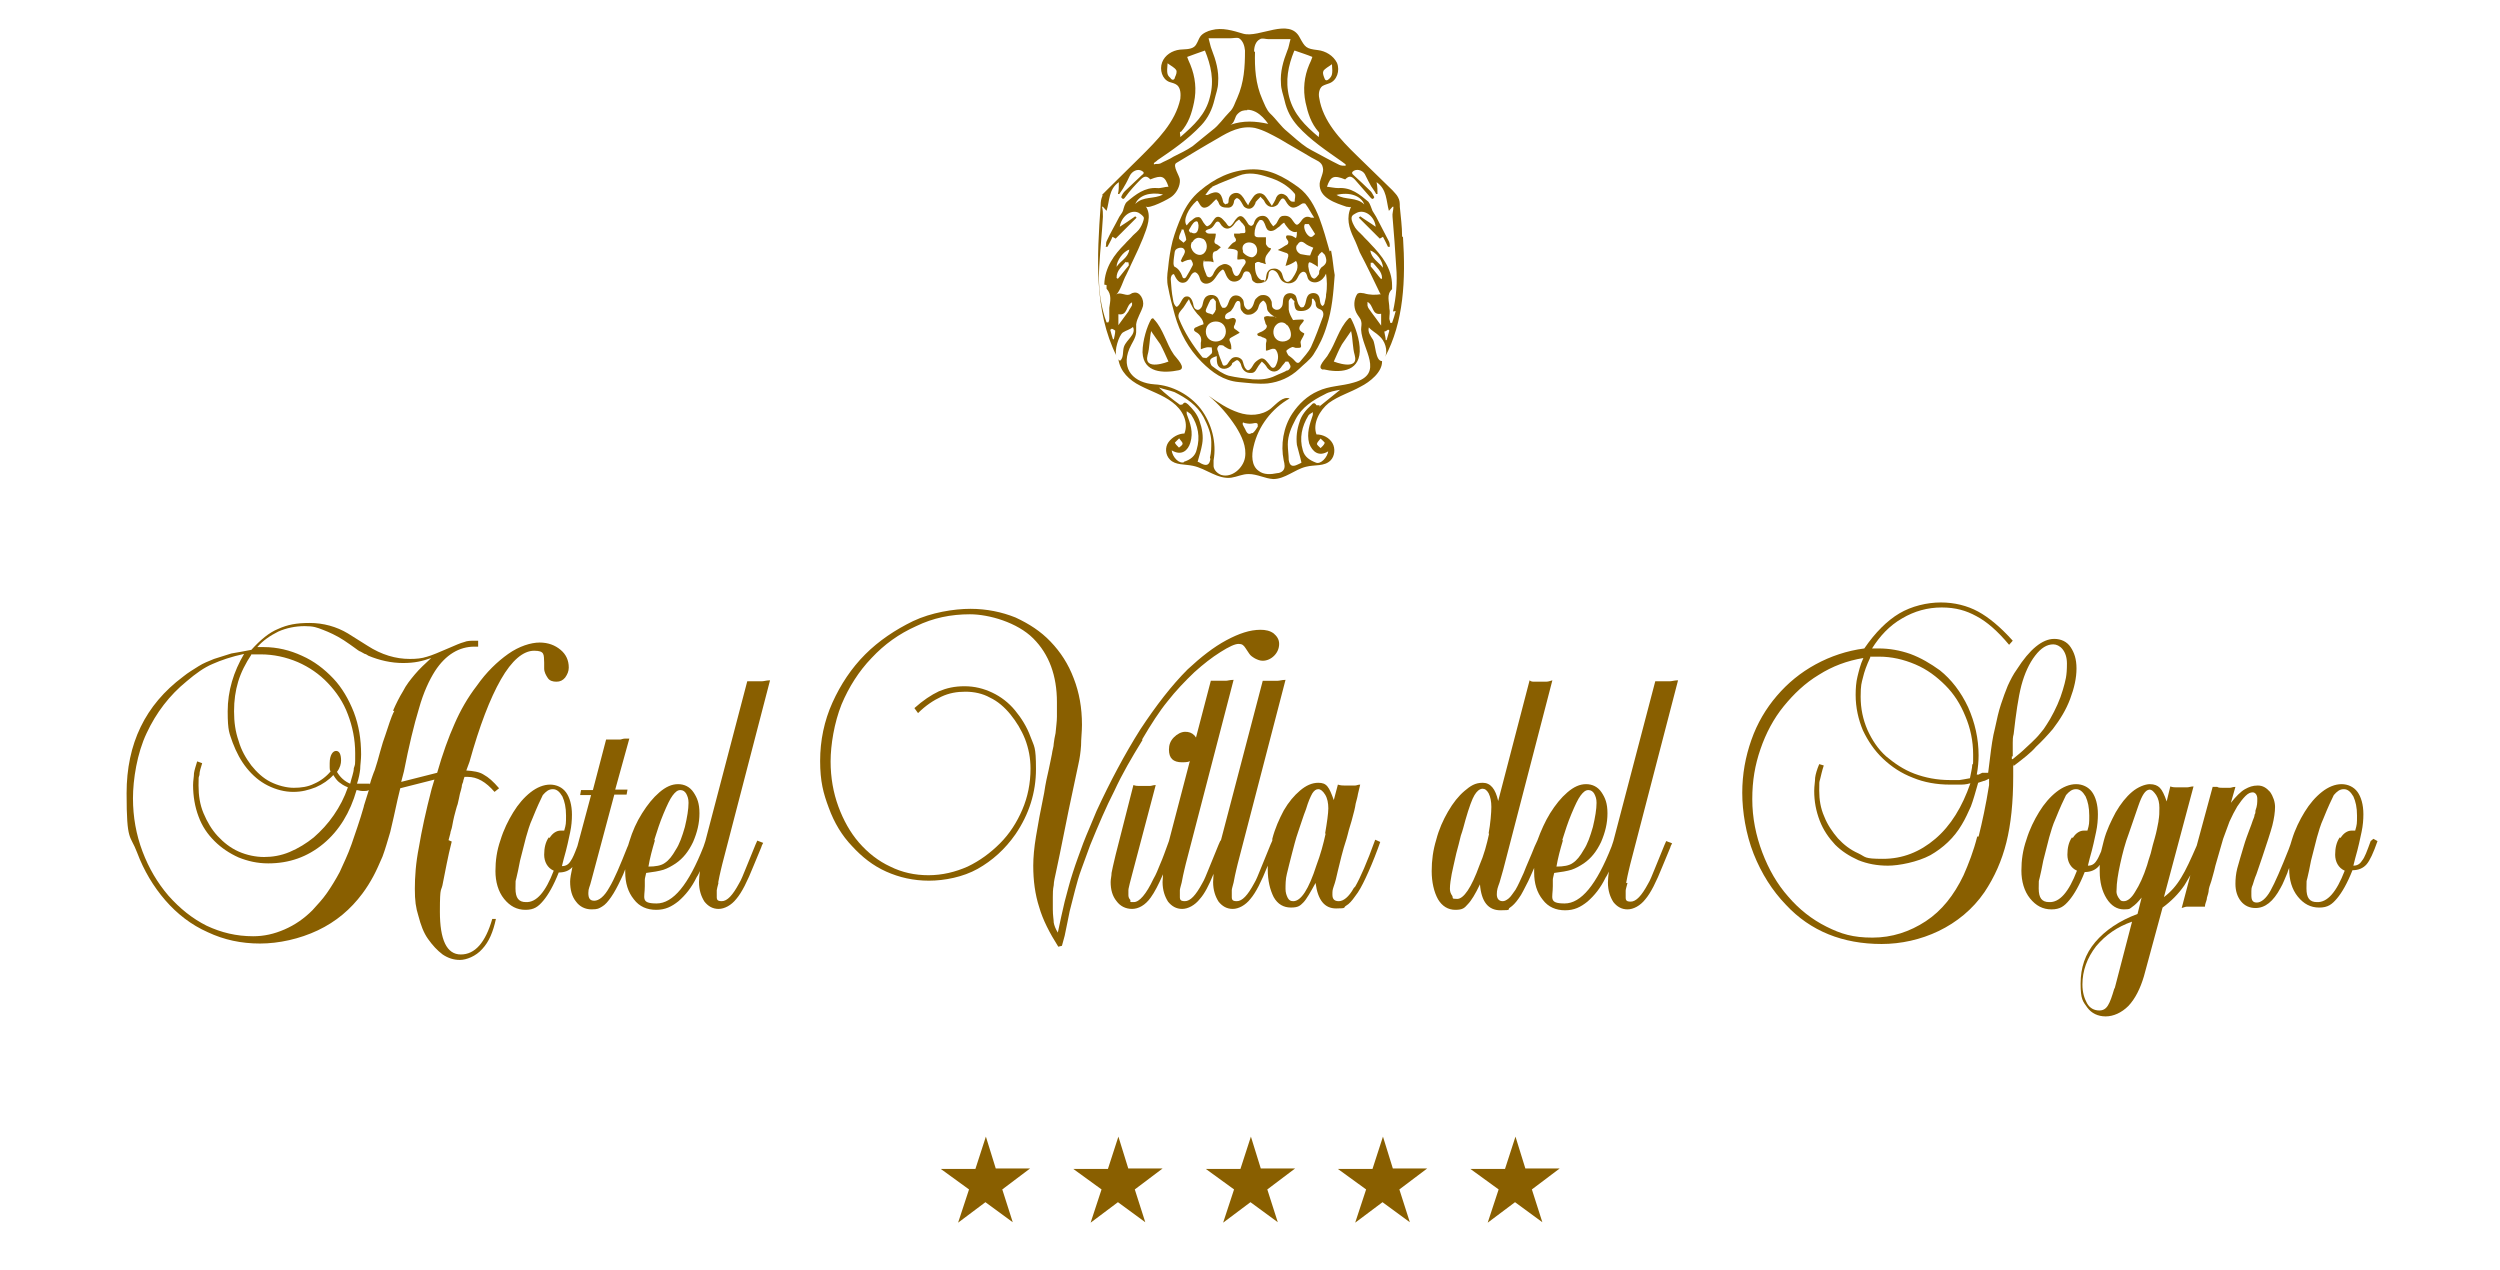 <?xml version="1.0" encoding="UTF-8"?>
<svg id="Livello_1" xmlns="http://www.w3.org/2000/svg" version="1.1" viewBox="0 0 549 279">
  <!-- Generator: Adobe Illustrator 29.7.0, SVG Export Plug-In . SVG Version: 2.1.1 Build 14)  -->
  <defs>
    <style>
      .st0 {
        fill: none;
      }

      .st1 {
        fill: #895f00;
      }
    </style>
  </defs>
  <rect class="st0" x="-615" y="-349.4" width="595.3" height="841.9"/>
  <rect class="st0" x="-615" y="-349.4" width="595.3" height="841.9"/>
  <rect class="st0" x="-615" y="-349.4" width="595.3" height="841.9"/>
  <rect class="st0" x="-615" y="-349.4" width="595.3" height="841.9"/>
  <rect class="st0" x="-615" y="-349.4" width="595.3" height="841.9"/>
  <rect class="st0" x="-615" y="-349.4" width="595.3" height="841.9"/>
  <rect class="st0" x="-615" y="-349.4" width="595.3" height="841.9"/>
  <rect class="st0" x="-615" y="-349.4" width="595.3" height="841.9"/>
  <rect class="st0" x="-615" y="-349.4" width="595.3" height="841.9"/>
  <rect class="st0" x="-615" y="-349.4" width="595.3" height="841.9"/>
  <rect class="st0" x="-615" y="-349.4" width="595.3" height="841.9"/>
  <rect class="st0" x="-615" y="-349.4" width="595.3" height="841.9"/>
  <rect class="st0" x="-615" y="-349.4" width="595.3" height="841.9"/>
  <rect class="st0" x="-615" y="-349.4" width="595.3" height="841.9"/>
  <rect class="st0" x="-615" y="-349.4" width="595.3" height="841.9"/>
  <rect class="st0" x="-615" y="-349.4" width="595.3" height="841.9"/>
  <rect class="st0" x="-615" y="-349.4" width="595.3" height="841.9"/>
  <rect class="st0" x="-615" y="-349.4" width="595.3" height="841.9"/>
  <rect class="st0" x="-615" y="-349.4" width="595.3" height="841.9"/>
  <rect class="st0" x="-615" y="-349.4" width="595.3" height="841.9"/>
  <rect class="st0" x="-615" y="-349.4" width="595.3" height="841.9"/>
  <rect class="st0" x="-615" y="-349.4" width="595.3" height="841.9"/>
  <path class="st1" d="M218.6,256.6h7.6c0,0-6.1,4.6-6.1,4.6l2.3,7.2h0c0,0-6-4.4-6-4.4l-6,4.5h0c0,0,2.4-7.3,2.4-7.3l-6.2-4.5h0c0,0,7.6,0,7.6,0l2.3-7.1h0l2.2,7.1ZM247.7,256.6h7.6c0,0-6.1,4.6-6.1,4.6l2.3,7.2h0c0,0-6-4.4-6-4.4l-6,4.5h0c0,0,2.4-7.3,2.4-7.3l-6.2-4.5h0c0,0,7.6,0,7.6,0l2.3-7.1h0l2.2,7.1ZM276.8,256.6h7.6c0,0-6.1,4.6-6.1,4.6l2.3,7.2h0c0,0-6-4.4-6-4.4l-6,4.5h0c0,0,2.4-7.3,2.4-7.3l-6.2-4.5h0c0,0,7.6,0,7.6,0l2.3-7.1h0l2.2,7.1ZM305.8,256.6h7.6c0,0-6.1,4.6-6.1,4.6l2.3,7.2h0c0,0-6-4.4-6-4.4l-6,4.5h0c0,0,2.4-7.3,2.4-7.3l-6.2-4.5h0c0,0,7.6,0,7.6,0l2.3-7.1h0l2.2,7.1ZM334.9,256.6h7.6c0,0-6.1,4.6-6.1,4.6l2.3,7.2h0c0,0-6-4.4-6-4.4l-6,4.5h0c0,0,2.4-7.3,2.4-7.3l-6.2-4.5h0c0,0,7.6,0,7.6,0l2.3-7.1h0l2.2,7.1Z"/>
  <g>
    <path class="st1" d="M307.9,51.9c0-2.2-.3-4.3-.5-6.5,0-.8,0-1.4-.4-2.1-.3-.6-.8-1-1.2-1.5-2.6-2.5-5.2-5.1-7.8-7.6-3.7-3.6-7.5-7.6-8.3-12.7-.2-.9,0-2.1.7-2.6.5-.3,1-.4,1.5-.6,1.7-.6,2.4-2.8,1.7-4.5-.8-1.6-2.5-2.6-4.2-2.8-2.6-.3-2.8-.6-4-2.8-2.3-4.4-8.9.2-12.4-.8-2.3-.7-4.6-1.4-6.9-.8-.9.2-2,.7-2.5,1.4s-.7,1.8-1.4,2.3c-.8.6-2.2.5-3.1.6-1.7.2-3.3,1.2-3.9,2.8s0,3.7,1.6,4.3c.6.2,1.2.3,1.7.7.8.7.8,2,.7,3-1.1,5.2-5.1,9.1-8.8,12.8-2.3,2.3-4.8,4.7-7.1,7s-.9.9-1.2,1.5c-.3.7-.4,1.3-.4,2.1-.8,11.3-1.5,23.1,3.5,33.1-.6-1,.5-4.6,1.4-5.2.8-.5,1.5-.6,2.2-1.2.4.8,0,1.6-.5,2.2-.5.7-1.2,1.3-1.5,2.2-.3,1,0,2.3-.8,3-.2,0-.3-.2-.4-.3.4,2.7,2.4,4.6,4.8,5.8,2.3,1.2,4.9,2,7,3.6,2.2,1.6,3.7,4.3,2.7,6.9-1.3,0-2.7.8-3.5,1.9s-.7,2.8.3,3.8c1.2,1.3,3.3,1,5.1,1.4,2.9.6,5.4,3,8.4,2.6,1.3-.2,2.4-.8,3.8-.8,1.9,0,3.6,1,5.4,1.1,2.6,0,4.7-2.1,7.2-2.7,1.9-.5,4,0,5.4-1.4.9-.9,1.1-2.6.4-3.8-.7-1.2-2.1-1.9-3.5-1.9-.9-2.4.7-5.3,2.7-6.9,2.2-1.6,4.7-2.3,7-3.6,2-1,4.8-3.2,4.7-5.6-1.5,0-1.4-3.7-2-4.7-.5-.8-1.2-1.7-.9-2.7.7.8,1.6,1.2,2.3,1.9,1.2,1,2,3.2,1.2,4.7,4.2-7.8,4.6-17.1,4-26.4M290.6,15.6c.4-.6,1.1-.9,1.9-1.5.2,2.2,0,2.6-.6,3.2-.4.4-.8.5-1,0-.2-.5-.5-1.2-.3-1.6M258,17.1c-.2.6-.7.5-1,0-.7-.6-.8-1-.6-3.2.8.6,1.5.9,1.9,1.5.2.4,0,1-.3,1.6M284.3,11.1c1.4.5,2.7.9,3.9,1.4-.2.6-.4,1.1-.7,1.7-1.1,2.6-1.4,5.4-.8,8.3.5,2.3,1.2,4.6,2.9,6.5.2.2,0,.6,0,1.1-3-2.5-5.5-5-6.5-8.8-.9-3.6-.2-6.9,1.1-10.1M275.4,11.3c0-1,.3-2.2,1.3-2.7.5-.3,1.2,0,1.9,0h4.8c-.3,1-.4,1.9-.7,2.5-.9,2.3-1.6,4.7-1.4,7.2,0,1.3.5,2.5.8,3.8.5,2.2,1.4,3.9,2.9,5.6,2.8,3.1,6.3,5.4,9.7,7.8.3.2.5.4.8.6,0,0,0,.2,0,.3-.5,0-1,0-1.4-.2-1-.5-2-1-2.9-1.5-1.4-.8-2.9-1.5-4.2-2.3-1.5-1-2.9-2.3-4.3-3.5-1.4-1.1-2.4-2.7-3.8-4-.8-.8-1.2-2-1.7-3.1-1.5-3.4-1.7-6.9-1.6-10.4M273.9,24.1c.7,0,1.3.2,1.9.5,1.1.6,2,1.6,2.7,2.6-2.8-.6-5.4-.8-8.3.2,1-.4.9-1.8,1.6-2.4.7-.7,1.3-.8,2.1-.8M259.3,29c1.7-1.9,2.4-4.1,2.9-6.5.6-2.8.3-5.6-.8-8.3-.3-.6-.5-1.2-.7-1.7,1.3-.5,2.5-.9,3.9-1.4,1.3,3.2,2.1,6.5,1.1,10.2-.9,3.8-3.5,6.2-6.5,8.8,0-.7-.2-1,0-1.2M254,35.3c3.4-2.3,6.9-4.7,9.8-7.8,1.5-1.6,2.4-3.5,2.9-5.6.3-1.3.8-2.5.8-3.8.2-2.5-.5-4.9-1.4-7.2-.3-.7-.4-1.5-.7-2.5h4.8c.7,0,1.4-.2,1.9,0,.9.6,1.2,1.7,1.3,2.7,0,3.6-.2,7-1.7,10.4-.5,1-.8,2.3-1.7,3.1-1.3,1.3-2.3,2.9-3.8,4-1.4,1.1-2.8,2.3-4.3,3.5-1.3.9-2.8,1.6-4.2,2.3-.9.6-2,1-2.9,1.5-.5.2-.9,0-1.4.2,0,0,0-.2,0-.3.3-.2.5-.4.8-.6M244.6,74.5h-.2c-.2-.7-.4-1.3-.6-2.1,0,0,.2,0,.3-.2.3,0,.6.3.8.4,0,.8-.2,1.3-.3,1.9M243,62.6c0,.3,0,.6,0,.8,1.2,1.3.8,2.8.6,4.2,0,.8,0,1.5,0,2.3s-.2.7-.2.9h-.4c-.3-.8-.6-1.7-.8-2.6-.8-3.2-1-6.4-.8-9.7.2-3.7.6-7.3.8-10.9,0-.8,0-1.5-.2-2.2,0,0,.2,0,.2,0,.3.3.5.6.8.9.7-2.2.4-4.7,2.7-6.3,0,1,0,1.8-.2,2.6,0,0,.2,0,.3,0,.4-.6.8-1.1,1.1-1.7.5-.8.8-1.5,1.2-2.3.5-1,1.7-1.6,2.6-1.1.6.3.6.6,0,1-1.2,1.1-2.4,2.3-3.7,3.5-.4.4-.6.8-.8,1.3.3.4.5.6.9,0,1-1.4,2.2-2.7,3.4-3.9.8-.8,1.4-.8,2.1,0,2.5-1,3.2-.8,4,1.6-.8,0-1.7.4-2.5.3-2.7-.2-4.7,1.4-6.6,3-.5.4-.7,1.3-.9,2-.2.5-.5.8-.8,1.3-.9,1.8-2,3.6-2.8,5.4-.2.4,0,.8-.2,1.2,0,0,.2,0,.4,0,.4-.8.8-1.4,1.1-2.2.3.2.6.3.7.4,1.6-1.6,3.1-3.1,4.6-4.6,0,0-.2-.2-.3-.3-1.1.8-2.3,1.6-3.4,2.3.3-2.1,2.3-3.9,4.1-3.1.5.3,1.2.8,1.2,1.2s-.4,1.5-.8,2.1c-.4.7-1,1.1-1.6,1.7-.6.7-1.2,1.2-1.8,1.9-2.3,2.3-4.4,5.1-4.5,8.9M255.4,42.7c-1.9,1.1-4.4.3-6.1,2.1.8-1.9,3.2-2.7,6.1-2.1M248,54.8c-.3,1.9-1.9,2.4-2.8,3.8,0-1.4,1.5-3.4,2.8-3.8M247.3,57.6c0,0,.4,0,.5,0,0,.2.2.6,0,.8-.8.9-1.5,1.9-2.3,2.8,0,0-.2,0-.3-.2,0-1.6,1.1-2.4,2-3.5M248.6,67c-.2.5-.6.9-.8,1.4-.7.9-1.3,1.8-2.2,3v-2.4c2.1.4,1.6-2,3-2.6,0,.2,0,.5,0,.7M258.9,96.2c.4.6.8.9.8,1.2,0,.4-.6.7-.8.9-.4-.4-.8-.8-.9-1.1,0,0,.6-.6,1-1M260,101.5c-1,.4-2.5-1-2.7-2.6,2.2,1.3,3.6,0,4.1-1.7.7-2.3,0-4.2-.8-6.3,0-.2,0-.3,0-.6.4.3.8.5,1,.8,1.5,2.3,2,4.9,1.2,7.6-.3,1.5-1.5,2.3-2.8,2.7M265.8,100.8c-.2,1.3-.8,1.6-2,1-.3-.2-.7-.4-.8-.4.4-1.4.8-2.7,1-3.9.3-1.7,0-3.4-.6-5.1-.5-1.5-1.5-2.6-2.5-3.6-.5-.4-.8-.6-1.2,0,0,0-.6.2-.7,0-1.5-1.1-3.1-2.3-4.5-3.7,1.1.4,2.3.6,3.4,1,2.6,1.3,5,2.9,6.4,5.5.9,1.8,1.7,3.6,1.7,5.5,0,1.1,0,2.3-.3,3.4M274.9,95.1c-.5.3-.9.3-1.3-.5-.2-.5-.5-.9-.7-1.4,0,0,0-.2,0-.3s.2-.2.4,0c1.1.2,1.2.2,2.3,0,.3,0,.6,0,.6.4s0,.2,0,.4c-.3.5-.7,1.1-1.1,1.4M290,96.3c.5.5,1,.9.9,1-.2.5-.6.8-.9,1.1-.3-.3-.8-.7-.8-.9,0-.3.4-.7.8-1.2M291.7,99c-.2,1.5-1.7,3-2.7,2.6-1.3-.5-2.5-1.2-2.9-2.7-.8-2.7-.2-5.3,1.2-7.6.2-.4.8-.6,1-.8,0,.3,0,.5,0,.6-.7,2.1-1.4,4-.8,6.3.7,1.8,2.1,3,4.2,1.7M289.8,89c0,0-.6,0-.7,0-.4-.7-.8-.5-1.2,0-1.1,1-2.1,2.2-2.5,3.6-.6,1.7-.8,3.4-.6,5.1.3,1.3.7,2.5,1,3.9,0,0-.5.3-.8.4-1.2.6-1.8.3-2-1,0-1.1-.2-2.3-.2-3.4,0-2,.8-3.8,1.7-5.5,1.4-2.7,3.8-4.2,6.4-5.5,1-.6,2.3-.8,3.4-1-1.6,1.3-3.1,2.5-4.6,3.7M303.3,71.5c-.8-1.1-1.5-2.1-2.2-3-.3-.5-.7-.8-.8-1.4,0-.2,0-.5,0-.8,1.4.7.9,3,3,2.6v2.5h0ZM303.3,64.6c-1.2.2-2.5.2-3.8-.2-.4,0-.8-.2-1.2,0-.2,0-.4.4-.5.6-.6,1.3-.5,2.9.3,4.1.3.5.7.9.8,1.4.2.6,0,1.2,0,1.9.2,4.3,5.3,9.7-1.6,11.6-2.6.8-5.4.7-7.9,1.9-2.3,1-4.2,2.8-5.6,4.9-2,3-2.6,6.9-1.9,10.3.2.8.4,1.7-.2,2.3-.3.3-.8.5-1.2.5-1.4.3-3,.4-4.1-.5-1.6-1.1-1.6-3.5-1.1-5.4,1-4.4,4-8.3,7.9-10.5-1.5-.5-2.8,1.1-4.1,2.2-2,1.6-4.8,1.7-7.1.9-2.4-.8-4.5-2.2-6.6-3.7,2.3,1.9,4.3,4.2,6,6.8,1.3,2.1,2.4,4.4,2,6.8-.4,2.3-2.9,4.5-5.2,3.8-.8-.3-1.6-1-1.7-1.9,0-.5,0-.8,0-1.3.7-3.9-.4-8.1-2.8-11.3-2.4-3.1-6.3-5.2-10.2-5.4-4.4-.3-7.4-3.2-5.5-7.8.5-1.2,1.4-2.3,1.5-3.6,0-.6,0-1.2,0-1.8.2-1.4,1.1-2.6,1.5-4,.3-1.4-.7-3.3-2.1-2.9-.3,0-.6.3-.9.4-.9.3-2.1-.7-2.9,0,.9-.7,1.6-3.3,2.2-4.3.8-1.6,1.5-3.3,2.3-4.9.5-1,.9-2.1,1.4-3.2.9-2.3,2-5,.6-7,.5.8,5.3-1.7,5.8-2.2,1-.8,1.8-2.3,1.7-3.6,0-.8-1.7-3.1-.8-3.7,3-1.8,6.1-3.7,9.1-5.4,2.5-1.5,5.1-2.9,8.2-2.3,2,.5,3.7,1.5,5.4,2.4,2.3,1.4,4.7,2.7,7,4.1,1,.6,2.3.9,2.5,2.2.3,1-.6,2.4-.7,3.5-.2,3.2,3.6,4.3,5.9,5.1.4,0,.8.2,1,0-1.1,2.4-.5,4.6.6,6.9.5,1,.9,2.1,1.3,3.1,1.6,3,3,6,4.5,9.1,0,0,0,0,0,0M293.5,42.8c2.9-.7,5.4.2,6.1,2.1-1.7-1.7-4.2-.9-6.1-2.1M303.3,61.3c-.8-.9-1.5-1.9-2.3-2.8,0,0,0-.5,0-.8,0,0,.4,0,.5,0,.8,1,2,1.9,2,3.4l-.3.3M300.9,55c1.3.4,2.8,2.3,2.8,3.8-1-1.3-2.5-2-2.8-3.8M304.5,74.7h-.2c0-.6-.2-1.1-.3-1.9.3,0,.5-.2.8-.4,0,0,.2,0,.3.2-.2.7-.4,1.4-.6,2.1M306.5,68.3c-.2.8-.5,1.8-.8,2.6h-.4c0-.3-.2-.7-.2-.9,0-.8.2-1.5,0-2.3,0-1.5-.7-3,.6-4.2,0,0,0-.5,0-.8,0-3.8-2.3-6.6-4.7-9.1-.6-.7-1.2-1.2-1.8-1.9-.6-.6-1.1-1-1.6-1.7-.4-.7-.8-1.4-.8-2.1s.7-.9,1.2-1.2c1.8-.8,3.9.9,4.1,3.1-1.1-.8-2.3-1.5-3.4-2.3,0,0-.2.2-.3.3,1.5,1.5,3,3,4.6,4.6,0,0,.4-.2.7-.4.4.8.8,1.5,1.1,2.2,0,0,.2,0,.4,0,0-.4,0-.8-.2-1.2-.9-1.8-1.9-3.6-2.8-5.4-.3-.5-.5-.8-.8-1.3-.3-.7-.5-1.5-.9-2-1.9-1.6-3.8-3.2-6.6-3-.8,0-1.6-.2-2.5-.3.8-2.3,1.5-2.6,4-1.6.8-.8,1.3-.8,2.1,0,1.1,1.3,2.3,2.6,3.4,3.9.5.6.7.4.9,0-.3-.5-.5-1-.8-1.3-1.2-1.2-2.4-2.3-3.7-3.5-.5-.4-.5-.7,0-1,.9-.5,2.2,0,2.6,1.1.4.8.8,1.6,1.2,2.3.4.6.8,1.1,1.1,1.7,0,0,.2,0,.3,0,0-.8,0-1.5-.2-2.6,2.3,1.6,2.1,4.1,2.7,6.3.4-.4.6-.7.8-.9,0,0,.2,0,.2,0,0,.8-.3,1.5-.2,2.2.3,3.7.6,7.3.8,10.9.3,3.5,0,6.7-.7,9.9"/>
    <path class="st1" d="M292,55.2c-.7-2.5-1.4-5-2.3-7.4-1-2.5-2.3-5-4.6-6.7-3.2-2.3-6.4-4.1-10.5-3.9-4.3.2-7.9,2-11.1,4.7-1.8,1.5-3.1,3.4-4,5.5-.8,1.8-1.5,3.7-2,5.5-.5,2-.8,4-1,6.1-.2,1.3-.3,2.7,0,4,.4,2.1.9,4.1,1.5,6.2,1.1,3.9,3,7.4,5.9,10.3,2.3,2.3,4.8,4.1,8.1,4.4,2.2.2,4.3.5,6.4.3,2.5-.3,4.9-1.3,6.9-3.2,1-1,2.3-1.9,3.1-3.1,1.3-2,2.3-4.1,3-6.5,1.1-3.4,1.4-6.9,1.7-11-.3-1.5-.4-3.5-.8-5.4M289.6,56.1c0-.3.5-.6.7-.8.2.3.6.5.7.8.5,1.3.3,1.9-.8,2.6-.2.2-.4.6-.5.8,0,.4,0,.8-.3,1-.2.3-.6.7-.8.7-.3,0-.7-.4-.8-.8-.3-.6-.4-1.2-.5-1.9,0-.3,0-.7.2-.9.3,0,.7.2.8.3.4.2.7.4,1.1.7,0-.9,0-1.7,0-2.4M277.7,61.5q0,0,0,0c-.3,0-.5,0-.7,0-1.1-.5-1.4-1.9-1.4-3s0-.6.2-.8c.3-.3.8-.2,1.1,0,.4,0,.8.3,1.1.3-.3-.7-.2-1.6.3-2.2.3-.5.8-.8.8-1.3-.6,0-.9-.5-1.1-.9,0-.5,0-1,0-1.5-.6,0-1.1,0-1.7,0-.2,0-.4,0-.6-.2-.2,0-.2-.4-.2-.6,0-.9.3-2,.9-2.7,0-.2.3-.3.5-.3.3,0,.5.2.6.4.4.6.4,1.2.8,1.7.4.4.9.4,1.4.2s.8-.6,1.2-.8c.4-.4.8-.8,1.1-.9.3.6.7,1,1.1,1.5.5.4,1.1.7,1.7.5,0,.5,0,.9-.2,1.4-.5-.3-.9-.6-1.5-.6s-.4,0-.5,0c-.3.2-.2.6,0,.8.2.3.4.6.3.8,0,.3-.3.5-.6.6-.6.4-1.1.7-1.7,1,.6.2,1.1.4,1.7.6.2,0,.5.2.6.4v.4c-.2.7-.4,1.4-.6,2.1.8-.2,1.6-.6,2.3-1.1.4.6.4,1.3.2,2-.3.8-.7,1.4-1.1,2-.3.3-.6.6-1,.6s-.8-.5-.9-.9c-.2-.5-.2-.9-.5-1.3-.4-.5-1-.8-1.7-.7-.6,0-1,.3-1.3.8-.2.4-.2.8-.3,1.3,0,0,0,.6-.5.8M261.9,53.1c.2-.4.6-.7.9-.8.5-.2,1,0,1.5.2.9.7,1,2.4,0,3.2-.9.7-2.2,0-2.6-1-.3-.5-.2-1,0-1.5M261.5,51.1c-.2,0-.5-.5-.4-.6.4-.7.8-1.5,1.3-1.8.8-.4.7.5.8.8,0,1.6-.7,2.1-1.7,1.5M264.4,57.4c0,0,.6,0,.8,0,.5,0,.8,0,1.3.2,0-.4-.2-.8-.2-1.2s0-.8.2-1c0-.2.6-.2.8-.4s.6-.5.8-.7c-.3-.2-.6-.5-.8-.6-1-.3-.5-1-.4-1.6,0-.3.2-.8,0-.8,0,0-.3,0-.4,0h-.7c-.5,0-.8,0-1.1-.5.3-.5.8-.4,1.3-.7.4-.3.7-.8.9-1.1.3-.5.8-.4,1,0,.9,1.6,2.3,1.6,3.3,0,.2-.3.6-.6.9-.8.3.3.5.7.8.9.2.3.5.6.5.8,0,.4.2,1,0,1.2-.2.2-.8,0-1.2.2-.4,0-.8,0-1.2,0,0,.4,0,.7.3,1,.3.6,0,.8-.5,1-.3.2-.9.9-1.2,1.3h0c.2,0,2.3,0,2.2.8,0,.6-.2,1.6,0,1.6.6,0,1.2-.2,1.5,0,.6.6,0,1.1-.4,1.7-.4.5-.7,2-1.4,1.9-.3,0-.5-.3-.6-.5s-.2-.5-.3-.8c0-.5-.4-.9-.8-1.1-.5-.3-1.1-.3-1.6,0-.8.3-1.2.9-1.6,1.6-.2.5-.4.9-.9,1.1-.5,0-.7-.2-.8-.6-.3-.8-1.1-2.4-.4-3.3M273,55.2c-.2-.5-.2-.9,0-1.3.5-.8,1.6-.8,2.3-.4s1,1.5.6,2.3c-.2.3-.5.6-.9.7-.8,0-1.7-.6-2.1-1.2M284.8,53.9c.4-.6.8-1.2,1.7-.5.6.5,1.2.7,1.9,1-.3.7-.5,1.1-.7,1.7-.7,0-1.4-.2-2.1-.3-.8-.4-1.2-1.2-.8-2M287.4,51.8c-.8-.6-1.3-2.2-.8-2.6,0,0,.8,0,.8,0,.5.7.8,1.3,1.4,2.2-.4.3-.7,1-1.4.4M266.2,41c1.9-.9,3.8-1.6,5.8-2.4,2.2-.9,4.4-.4,6.5.3,2.3.7,4.3,1.8,5.8,3.6.3.4,0,1.1,0,1.8-.3,0-.8,0-.9-.2-.4-.3-.6-.8-.8-1-1-.9-2.1-.7-2.5.7-.2.4-.4.8-.8,1.4-.5-.8-.8-1.2-1.2-1.8-.8-1.3-2.2-1.3-3,0-.4.6-.8,1.1-1,1.7-.4-.6-.7-1-1-1.6-.5-.7-1-1.3-2-1.1-.8.2-1.3.8-1.3,1.7s-.5.5-.7.8c-.2-.2-.5-.4-.5-.6-.4-2.1-1.3-2.6-3.4-1.5,0,0-.2,0-.5,0,.5-.6.9-1.4,1.5-1.7M263,44.1c.5.7.8,1.9,2,1.4.8-.3,1.3-1.1,2.1-1.8,0,.2.4.4.5.8.3,1,1.1,1.1,2.1,1.1.8,0,1.2-.6,1.3-1.4,0-.3.5-.7.6-.7.3,0,.7.4.8.6.3.4.5.9.8,1.3,1,.8,2,.5,2.5-.8,0,0,0-.3.2-.4.3-.4.7-.7.9-1,.3.4.8.7.9,1.1.6,1.2,1.8,1.5,2.8.7.3-.3.4-.7.6-.9.4-.7.8-.7,1.2,0,1,1.8,1.8,1.9,3.5.7.2-.2.8-.2.9,0,.7.9,1.2,2,1.9,3-.4,0-.6,0-.7,0-1-.5-1.7,0-2.2.8-.8,1-1,1-1.7,0-.5-.8-1-1.3-2.1-1.2-.9,0-1.1.8-1.5,1.5-.2.4-.6.6-.8.8-.2-.3-.5-.6-.6-.8-.4-.8-.8-1.5-1.7-1.5s-1.6.5-1.9,1.5c0,.3-.4.7-.6.7-.3,0-.7-.3-.8-.6-1.2-2-1.9-2.1-3.2,0-.2.3-.6.7-.8.7-.3,0-.6-.5-.8-.8-.5-.5-.8-1-1.3-1.2-1-.4-1.3.6-1.8,1.2-.2.4-.7.7-1,.8-.2,0-.6-.5-.8-.8-.4-.6-.6-1.4-1.4-1.2-.6,0-1,.6-1.5.9-.3.2-.5.6-.8.9-.9-1.1.3-3.7,2.2-5.4M259.4,50.4h.5c.2.8.5,1.4.6,2.2,0,.2-.4.5-.6.7-.4-.4-1-.7-1-1,0-.6.4-1.2.6-1.8M258,55.3c0-.7,1.2-1.1,1.8-.8.5.4.5.8.2,1.4-.3.5-.5.9-.7,1.4l.3.3c.4-.2.8-.4,1.2-.5.3,0,.8-.2.8,0,.2.4.5.8.3,1.2-.4.8-.9,1.7-1.4,2.5-.3.5-.8.4-.9-.2-.3-.8-.8-1.6-1.6-2-.2,0-.3-.5-.3-.8,0-.9.2-1.8.3-2.7M264.8,78.6c-.2,0-.7,0-.8-.2-2.1-2.6-3.9-5.4-5.1-8.4-.3-.8,0-1.3.5-1.9.7-.7,1-1.5,1.7-2.4.2.6.4,1.1.7,1.6.3.6.7,1.1,1.1,1.6.7.7,1.3,1.3,1.4,2.3-.6.2-1.1.4-1.7.7-.2,0-.4.3-.4.5s.2.4.4.5q1.5.8,1.1,2.4c0,.4,0,.8,0,1.4.5-.2.8-.3,1.2-.4s.8,0,1.2,0c0,.5.2.9,0,1.3-.5.5-.8.8-1.3,1.1M280.1,69.5c0,0-.3,0-.4,0h-.6c-.4,0-.8-.2-1.2,0-.7,0,0,1.2,0,1.5,0,.2.3.4.3.6,0,.6-.6.9-.9,1.1s-.8.3-1,.5c0,0-.2,0-.2.2,0,.2.2.4.4.4.3,0,.6.2.8.3.2,0,.5.2.7.3.3.3,0,.8,0,1.1,0,.5,0,1,0,1.5.5,0,.9-.3,1.4-.4,0,0,.3,0,.4,0,.2,0,.4.2.5.4.6,1,.4,2.3-.2,3.4,0,0-.2.3-.3.3-.3.2-.6,0-.8-.3-.3-.4-.6-.8-.8-1-.3-.4-.7-.7-1.1-.7s-1.1.5-1.5.9-.6,1.1-1.1,1.5c0,0-.2.2-.4.2s-.3,0-.4-.2c-.6-.5-.6-1.4-.9-2-.6-.8-1.8-.9-2.4-.3-.4.4-.6.8-.9,1.2-.3.3-.8.4-.9.2,0,0-.2-.2-.2-.4-.3-.7-.5-1.3-.8-2.1,0-.4-.3-.8-.3-1.1s.3-.8.6-.8c.4,0,.8,0,1,.3.5.3,1,.7,1.5.6,0-.5,0-.9-.2-1.4,0-.2-.3-.5-.2-.8,0-.2.3-.3.4-.4l1.8-1c.2,0-.8-.7-.8-.7-.6-.3-.5-.7-.2-1.2,0-.2.2-.5.2-.8,0-.5-.6-.7-1-.5-.3,0-.6.3-.9.2-.2,0-.3,0-.4-.2-.2-.2,0-.5,0-.7.3-.5.8-.6,1.2-.9.3-.4.6-.8.7-1.1.2-.4.3-.8.7-1.1,0,0,.2,0,.3,0,.4,0,.4.8.4,1,0,.5,0,.9.4,1.3.3.5.9.8,1.5.7.7,0,1.2-.4,1.6-.8.4-.4.4-.8.6-1.3s.6-.8.9-1h0c0,0,0,0,0,0,.4.2.6.6.7.9.2.6,0,1.2.6,1.7.2.3.5.5.8.7.3.2.6.2.8.4.4,0,0,0-.2,0M282.7,71.4c.7.8,1.1,2.3.5,3-.8.8-2.3.8-3,0-.8-.8-.7-2.3,0-3,.7-.8,1.8-.8,2.4,0M269.2,72.8c0,1.2-.9,2.2-2.2,2.2s-2.2-.9-2.2-2.2.9-2.2,2.2-2.2,2.2.9,2.2,2.2M266.9,68.1c0,.4-.4.7-.6,1-.5-.2-.8-.3-.9-.3-.7-.2-.7-.5-.5-1,.3-.6.5-1.2.8-1.7,0-.2.5-.5.7-.6.2.2.5.5.6.7,0,.6,0,1.3,0,1.9M282.7,81.3c-.8.5-1.8.8-2.6,1.2-1.6.8-3.3.9-5,.8-1.8-.2-3.6-.4-5.3-.8-1.3-.4-2.4-1.2-3.6-2.1-.3-.2-.6-1-.4-1.4s.8-.6,1.4-.8c0,.9,0,1.6.3,2.1.6,1,2.2.9,3-.2,0,0,0-.4.3-.5.3-.2.8-.6.9-.5.3,0,.7.6.8.9.3,1.3,1.1,2,2.3,1.9.9,0,1.1-.9,1.6-1.6.2-.3.5-.6.7-.9.3.3.6.5.8.8.2.2.3.5.5.7.9,1,2.1.9,2.9-.2.3-.5.7-.8,1-1.3,0,0,.5,0,.6,0,.2.4.5.8.5,1.1,0,.3-.4.8-.7.9M290.5,69.6c-.8,2.2-1.6,4.4-2.6,6.6-.6,1.2-1.6,2.2-2.4,3.2-.4.5-.8.3-1.2-.2s-.9-.8-1.4-1.2c-.2-.3-.5-.9-.4-1,.4-.4.8-.6,1.3-.8.3,0,.6.2.8.2,1.3,0,1.2,0,1-1.2,0-.5.5-1,.8-1.8,0,0,0,0,0-.2-1.1-.5-1.5-1.1-.5-2.2s0-.8-.9-.8-1,.2-1.1,0c-.4-.7-.8-1.4-.9-2.2,0-.6,0-1.2,0-1.8,0-.3.3-.6.5-.8.2.2.5.5.7.7s0,.3,0,.4c.2,1.6.4,1.8,1.6,1.8s2.3-.7,2.3-2c0-.2,0-.5,0-.7,0,0,.2,0,.3,0,.2.3.5.7.5.9,0,.8.3,1.2.9,1.4.9.3.9,1.1.7,1.8M291.2,64.9c0,.5-.2,1-.3,1.5,0,.3-.2.7-.5.8-.7-.5-.4-1.5-.8-2.2-.4-.8-1.6-.8-2.2-.3-.7.7-.5,1.8-1,2.5,0,.2-.3.3-.5.3s-.3,0-.5-.3c-.6-.7-.5-1.6-.9-2.3-.7-.8-2.2-.7-2.6.4-.3.8,0,1.7-.6,2.3-.3.4-.8.5-1.2.4-.6-.2-.8-.6-.8-1.1,0-.4,0-.7-.2-1-.3-.8-1.1-1.2-1.9-1.1-.6,0-1,.4-1.4.8s-.4,1.1-.7,1.6c-.2.4-.6.8-1,.8s-.8-.6-.9-1,0-1-.4-1.4c-.5-.8-1.8-1-2.4-.3-.7.7-.6,1.9-1.4,2.3,0,0-.3,0-.4,0s-.2,0-.3-.2c-.5-.7-.5-1.5-1-2.1-.7-.8-2.3-.7-2.8.3-.3.5-.3,1-.5,1.6-.2.5-.7,1-1.2.8-.6-.2-.7-.8-.8-1.4-.2-.8-.7-1.6-1.4-1.5-1.1,0-1.2,1.8-2.2,2.3-.5-.3-.7-.9-.8-1.6-.3-1.5-.4-3-.5-4.5,0-.5.2-1.1.7-1.1.4.8.9,1.9,1.9,1.9s1.3-.8,1.7-1.4c.2-.4.5-.8.9-.9s.8.4,1,.8.2.9.6,1.3c.7.7,1.8.4,2.5-.3.7-.7,1-1.6,1.8-2.2,0,0,.2-.2.3-.2.2,0,.3.2.4.4.3.7.5,1.3,1,1.8.8.8,2.4.5,2.9-.7.2-.5.3-1,.8-1.1.4,0,.7,0,.9.4.3.4.3.8.4,1.1,0,.3.2.7.5.8.2.2.5.3.8.3s.8,0,1.2-.2c.3,0,.6-.2.8-.5.3-.4.3-.9.4-1.4,0-.4.4-.8.8-.8s.9.3,1.2.8.4.9.7,1.3c.8,1.1,2.6,1.1,3.4,0,.3-.4.4-.8.7-1.2.3-.4.8-.7,1.2-.4.4.3.4.8.6,1.3.3.8,1.4,1.1,2.2.8.8-.3,1.4-.9,1.8-1.8.2,1.4.3,3,0,4.6"/>
    <path class="st1" d="M250.9,77.3c0-2.5,1-5.7,1.9-7.2,0,0,.2-.2.3-.2s.2,0,.3.2c2.1,2.2,2.7,5.4,4.4,7.8.5.7,2.9,3,1.1,3.4-3.4.7-7.8.6-8-3.9M256.6,79.4c-.6-1.3-1.1-2.5-1.8-3.8-.2-.3-2-2.8-2-2.9-.4,1.7-.3,3.6-.8,5.3-.9,3.6,4.6,1.4,4.6,1.4"/>
    <path class="st1" d="M290.6,81.2c-1.8-.4.8-2.6,1.1-3.4,1.6-2.4,2.3-5.6,4.4-7.8,0,0,.2-.2.3-.2s.2,0,.3.2c.8,1.5,2,4.6,1.9,7.2-.2,4.6-4.6,4.7-8,3.9M297.5,78c-.5-1.7-.4-3.6-.8-5.3,0,0-1.8,2.6-2,2.9-.7,1.2-1.2,2.5-1.8,3.8,0,0,5.6,2.2,4.6-1.4"/>
  </g>
  <g>
    <path class="st1" d="M98.5,184.5c.2-.7.3-1.1.4-1.5,0-.4.3-.9.4-1.6.3-1.7.6-2.8.8-3.5.2-.7.3-1.1.4-1.3.2-.9.4-1.7.5-2.3.2-.6.3-1.1.4-1.5,0-.5.2-.8.3-1.1,0-.3.2-.7.3-1.1h.7c2.1,0,4,1.1,5.9,3.3l1-.8c-1.3-1.5-2.3-2.4-3.4-3-.9-.6-2.3-.8-3.8-.9l.7-1.9c2.2-7.9,4.5-13.9,6.9-18.1,2.4-4.2,4.9-6.3,7.3-6.3s2.1.9,2.2,2.6v1.3c0,.8.4,1.5.8,2.1s1.1.8,1.9.8,1.4-.3,1.9-.9c.5-.7.8-1.4.8-2.2,0-1.6-.6-2.9-1.8-3.9-1.2-1-2.7-1.6-4.6-1.6s-4.5.8-6.9,2.5c-2.4,1.7-4.8,4-6.9,7-2,2.6-3.6,5.4-4.9,8.4-1.3,2.9-2.6,6.5-3.8,10.7l-7.9,2,.6-2.3c1.1-5.6,2.2-10.2,3.3-13.8,1-3.6,2.3-6.3,3.5-8.2,2.4-3.7,5.4-5.4,8.7-5.4h.8v-1.3h-.8c-.8,0-1.6,0-2.3.3-.8.2-1.9.7-3.3,1.3-2.1.9-3.7,1.6-4.8,1.9-1.2.4-2.4.5-3.8.5-3.1,0-6.2-.9-9.3-2.9l-4.3-2.7c-2.5-1.5-5.4-2.3-8.4-2.3s-4.9.4-6.9,1.3c-2,.8-3.9,2.4-5.9,4.6-1.6.3-3.1.6-4.4.8-1.3.4-2.6.8-3.8,1.2-1.2.5-2.3.9-3.4,1.6-1.1.7-2.3,1.4-3.4,2.3-8.3,6.2-12.4,14.7-12.4,25.6s.8,9,2.3,13c1.5,4,3.6,7.5,6.2,10.5s5.7,5.4,9.3,7c3.6,1.7,7.4,2.5,11.5,2.5s8.7-1,12.7-2.9,7.2-4.6,9.8-8.1c.9-1.2,1.7-2.5,2.4-3.8.7-1.3,1.3-2.7,2-4.3.6-1.6,1.1-3.4,1.7-5.4.5-2,1-4.4,1.6-7.1l.6-2.5,7.5-1.9-.6,2c-1.3,5-2.2,9.2-2.8,12.8-.7,3.5-.9,6.6-.9,9.2s.2,4.1.8,6c.5,1.9,1.1,3.6,2.1,5s2,2.5,3.2,3.4c1.2.8,2.4,1.2,3.8,1.2s3.5-.8,4.9-2.4c1.5-1.6,2.4-3.8,3-6.6h-.8c-1.5,5.2-3.8,7.8-6.9,7.8s-4.6-3.2-4.6-9.4.3-4,.7-6.5c.5-2.4,1-5.4,1.9-8.9ZM55.3,143.7c.4,0,.8,0,1.1,0,.4,0,.7,0,.8,0,2.9,0,5.6.6,8.2,1.7,2.5,1.1,4.7,2.6,6.6,4.6,1.9,2,3.4,4.2,4.4,6.9,1,2.6,1.6,5.5,1.6,8.5s0,2.3-.3,3.3c0,.9-.5,2.1-.8,3.4-1.2-.5-2.2-1.4-2.9-2.6.7-.9.9-1.8.9-2.5,0-1.4-.4-2.1-1.1-2.1s-1.4.9-1.4,2.7v.9c0,.3,0,.6.2.9-.9,1.1-2.2,2.1-3.6,2.7-1.4.7-2.9.9-4.5.9s-3.5-.5-5.1-1.3c-1.6-.8-3-2.1-4.2-3.6-1.2-1.6-2.2-3.3-2.8-5.4-.7-2-1-4.1-1-6.5s.3-4.5.9-6.5c.6-2,1.6-4,3-6.1ZM79.9,177.1c-.9,3.2-1.9,5.9-2.7,8.3-.8,2.3-1.8,4.3-2.6,6.1-.9,1.7-1.9,3.3-2.8,4.6-.9,1.3-2.1,2.6-3.2,3.8-1.8,1.8-3.8,3.2-6.1,4.2-2.3,1-4.5,1.5-6.9,1.5-3.7,0-7-.8-10.2-2.3-3.2-1.6-5.9-3.8-8.4-6.6-2.4-2.8-4.3-6-5.7-9.7-1.4-3.7-2.1-7.6-2.1-11.7s.9-9.9,3-14.3c2.1-4.5,5-8.3,8.8-11.4,2-1.7,3.8-3,5.7-3.8,1.8-.8,4.1-1.6,6.9-2.2-2.3,3.9-3.6,8.1-3.6,12.6s.4,4.8,1.1,6.9c.8,2.1,1.8,4,3.1,5.6,1.3,1.6,2.8,2.9,4.6,3.8,1.8.9,3.7,1.4,5.6,1.4s3.3-.4,4.9-1c1.6-.7,2.9-1.6,3.9-2.7.5.8.9,1.3,1.3,1.6.4.3.9.7,1.9,1.1-.8,2.3-1.8,4.2-3.1,6.1-1.3,1.9-2.8,3.5-4.4,4.9-1.6,1.3-3.4,2.4-5.3,3.2-1.9.8-3.8,1.1-5.6,1.1s-3.8-.4-5.6-1.2c-1.8-.8-3.3-2-4.6-3.4-1.3-1.4-2.3-3.1-3.1-5-.8-1.9-1.1-3.9-1.1-6.1s0-1.6.2-2.3c0-.8.3-1.6.6-2.6l-1.1-.4c-.3,1-.6,1.9-.7,2.6,0,.8-.2,1.6-.2,2.6,0,2.4.4,4.8,1.2,6.9.8,2.2,2,3.9,3.5,5.4s3.3,2.7,5.3,3.6c2,.8,4.1,1.3,6.5,1.3,4.6,0,8.6-1.4,12.1-4.3,3.5-2.9,5.9-6.9,7.3-11.8.3,0,.8.2,1.2.2h.6c.2,0,.6,0,.9-.2l-1.1,3.5ZM86.6,156.1c-.8,1.5-1.3,3.4-2,5.4-.3.8-.7,2-1.1,3.5s-.8,2.9-1.2,4.1c-.2.4-.3.8-.5,1.3-.2.6-.4,1.1-.6,1.9v-.2h-2c-.2,0-.4,0-.8,0,.4-1.2.6-2.3.7-3.2,0-.9.2-2,.2-3.2,0-3.4-.5-6.4-1.6-9.3-1.1-2.8-2.6-5.4-4.5-7.4-2-2.1-4.2-3.8-6.9-5-2.6-1.2-5.4-1.9-8.4-1.9h-.6c-.2,0-.5,0-.8,0,1.2-1.4,2.8-2.5,4.6-3.4,1.8-.8,3.8-1.2,5.8-1.2s2.7.3,4,.8c1.3.5,2.9,1.2,4.6,2.3,1,.7,1.8,1.2,2.3,1.6.6.4,1,.8,1.4.9.4.2.7.4.9.5.2,0,.5.2.8.4,2.4,1,5,1.6,7.6,1.6s4.2-.4,6.2-1.1c-1.4,1.3-2.6,2.4-3.6,3.6s-1.9,2.3-2.6,3.7c-.8,1.3-1.5,2.7-2.2,4.3Z"/>
    <path class="st1" d="M157.7,193.9c.4-2.2.8-3.6.9-4.1l10.5-40.4c-.8,0-1.3.2-1.7.2h-3.3c0,0-9.2,35.1-9.2,35.1h0s-.4,1.2-.4,1.2c-3.3,8.4-6.7,12.5-10.3,12.5s-2.6-1.2-2.6-3.8,0-.9,0-1.4c0-.4.2-.9.3-1.5,1.6-.2,2.8-.4,3.8-.7.9-.3,1.8-.8,2.7-1.4,1.6-1.1,2.8-2.6,3.8-4.7.9-2.1,1.4-4.1,1.4-6.3s-.5-3.4-1.3-4.6c-.8-1.2-2-1.8-3.4-1.8s-2.7.6-4.1,1.8-2.6,2.7-3.8,4.6-2.1,3.9-2.8,6.2-.2.6-.3.9c-1.7,4.3-3,7.4-4.1,9.2-1.1,2-2.3,2.9-3.3,2.9s-1.3-.6-1.3-1.7.3-1.2.7-2.9l5-18.7h2.7l.2-1.1h-2.7l3.1-11.2h-1c-.4,0-.8.2-1,.2-.3,0-.6,0-.8,0h-.6c-.2,0-.6,0-.9,0h-.8l-2.9,11.1h-2.6l-.2,1.1h2.4l-3,11.2c-.6,1.6-1,2.6-1.5,3.3-.5.8-1.1,1.1-1.9,1.1l.4-1.6c.7-2.4,1.1-4.4,1.4-5.8.3-1.4.4-2.7.4-3.9,0-2.1-.5-3.8-1.3-4.9-.8-1.1-2.1-1.7-3.5-1.7s-2.9.6-4.3,1.7c-1.4,1.1-2.7,2.6-3.8,4.4-1.1,1.8-2.1,3.8-2.8,6.1-.8,2.3-1.1,4.5-1.1,6.8s.6,4.5,1.9,6.1c1.3,1.6,2.8,2.4,4.7,2.4s2.8-.7,3.9-2c1.1-1.3,2.3-3.4,3.4-6.2,1.3,0,2.3-.4,3-1.2-.3,1.4-.5,2.5-.5,3.2,0,1.8.4,3.3,1.3,4.4.8,1.1,2,1.7,3.4,1.7s1.6-.2,2.3-.6c.7-.4,1.3-1.1,2-2.1s1.4-2.3,2.2-4c.3-.6.6-1.3.9-2.1,0,.2,0,.4,0,.6,0,2.4.6,4.4,1.9,6,1.2,1.6,2.9,2.3,4.9,2.3s3.4-.7,4.9-1.9c1.5-1.3,2.9-3,4-5.3.3-.4.5-.9.7-1.3-.1.9-.2,1.7-.2,2.4,0,1.8.5,3.2,1.2,4.3.8,1,1.8,1.6,3.1,1.6s2.8-.8,3.9-2.2c1.2-1.4,2.4-3.8,3.8-7.3l1.7-4.1c0,0,0-.2.4-.9l-1.3-.5-.4.9c-.9,2.3-1.7,4.1-2.2,5.4-.5,1.2-.9,2.3-1.4,3.1-1.4,2.6-2.6,3.9-3.8,3.9s-1.1-.5-1.1-1.4,0-.8,0-1,.2-.9.4-1.7ZM143.7,184.4c.6-1.9,1.2-3.8,2-5.7.8-1.9,1.4-3.2,2-4,.6-.8,1.1-1.2,1.7-1.2s1,.3,1.3.8c.3.6.5,1.1.5,2,0,1.4-.3,3.2-.8,5.3-.6,2.1-1.2,3.8-2,5-.8,1.4-1.5,2.3-2.4,2.9-.8.6-2.1.8-3.6.8.3-1.8.8-3.7,1.4-5.7ZM120.5,183.9c-.7,1-1,2.3-1,3.8s.7,2.9,2.1,3.5c-1.8,4.7-3.8,7-6.1,6.9-1.6,0-2.3-.9-2.3-3s0-1.4.2-2.3c.2-.8.5-2.2.8-3.8.5-1.9.9-3.6,1.3-5.1.4-1.4.8-2.8,1.4-4.1,1-2.5,1.8-4.2,2.3-5.2.7-.8,1.3-1.3,2.2-1.3s1.5.6,2.1,1.6c.5,1.1.8,2.4.8,4.2s0,1.9-.4,3.3c-.2,0-.5,0-.8,0-.9,0-1.8.6-2.4,1.6Z"/>
    <path class="st1" d="M250.8,162.4c2-3.4,3.8-6.2,5.6-8.4,1.8-2.3,3.8-4.4,5.9-6.4,2-1.8,3.8-3.2,5.7-4.4,1.9-1.2,3.2-1.8,4-1.8s1.1.3,1.5.9l.8,1.2c.3.5.8.8,1.3,1.1.6.3,1.1.5,1.7.5.9,0,1.8-.4,2.5-1.1s1.1-1.6,1.1-2.6-.5-1.7-1.2-2.3c-.8-.6-1.8-.8-2.9-.8-2.3,0-4.7.8-7.5,2.3-2.8,1.5-5.6,3.7-8.5,6.4-3.5,3.5-6.9,7.9-10.4,13.2-3.4,5.4-6.6,11.4-9.6,17.9-1,2.5-2.1,4.9-2.9,7-.8,2.2-1.6,4.3-2.3,6.5-.7,2.1-1.2,4.2-1.8,6.4-.5,2.1-1,4.4-1.5,6.8-.5-.8-.8-1.6-.9-2.2,0-.6-.2-1.5-.2-2.9s0-1.9,0-2.7,0-1.7.2-2.6c0-.8.3-1.9.5-2.9.2-1,.5-2.3.8-3.8l2-9.9,2.1-9.9c.3-1.3.5-2.7.6-4.2,0-1.5.2-3,.2-4.5,0-3.8-.6-7.1-1.8-10.2-1.2-3.2-2.9-5.8-5.1-8.1-2.2-2.3-4.7-3.9-7.7-5.3-3-1.2-6.3-1.9-9.9-1.9s-8.6.8-12.6,2.7c-3.9,1.9-7.5,4.3-10.5,7.3-3,3-5.4,6.6-7.2,10.6-1.8,4-2.7,8.3-2.7,12.8s.7,7.1,1.9,10.3c1.2,3.3,2.9,6.1,5.1,8.4,2.2,2.4,4.6,4.3,7.5,5.6,2.9,1.3,6,2,9.4,2s7.5-.8,10.7-2.6c3.2-1.8,6-4.3,8.3-7.6,3-4.4,4.5-9.2,4.5-14.3s-.4-4.9-1.2-7.1c-.8-2.2-2-4.1-3.4-5.8s-3.1-3-5-3.9-3.9-1.4-6.1-1.4-3.9.4-5.6,1.1c-1.7.8-3.5,2-5.4,3.7l.8,1.1c1.7-1.7,3.4-2.8,5.1-3.6s3.4-1.1,5.3-1.1,3.8.4,5.4,1.3c1.7.8,3.2,2.1,4.5,3.7,1.3,1.6,2.4,3.4,3.2,5.4.8,2.1,1.2,4.2,1.2,6.5,0,3.2-.6,6.2-1.8,9s-2.8,5.3-4.9,7.4c-2.1,2.1-4.4,3.8-7.1,5.1-2.7,1.2-5.6,1.9-8.6,1.9s-5.8-.6-8.4-1.9c-2.6-1.2-4.9-3-6.9-5.3-1.9-2.2-3.4-4.9-4.5-7.9-1.1-3-1.7-6.3-1.7-9.9s.8-8.5,2.4-12.5c1.6-3.8,3.8-7.3,6.6-10.2,2.8-3,6-5.3,9.8-7,3.7-1.8,7.6-2.6,11.8-2.6s10.4,1.8,13.9,5.3c3.5,3.5,5.2,8.2,5.2,14s0,2.1,0,3.2c0,1.1-.2,2.3-.3,3.6-.2.8-.3,1.6-.4,2.3,0,.7-.3,1.4-.4,2.3-.2.9-.4,2.1-.7,3.4-.3,1.3-.7,3-1,5.1-.8,3.9-1.4,7.1-1.8,9.6-.4,2.4-.6,4.6-.6,6.4,0,3.3.4,6.3,1.3,9.1.8,2.8,2.3,5.7,4.2,8.7l.8-.2.6-2.2c.4-2,.8-3.8,1.1-5.4.4-1.6.8-3.2,1.2-4.7.4-1.5.8-3,1.4-4.6.6-1.6,1.2-3.3,1.9-5.2,1.8-4.4,3.5-8.4,5.3-11.9,1.7-3.7,3.8-7.3,6.2-11.2Z"/>
    <path class="st1" d="M260.3,160.7c-.9,0-1.8.5-2.5,1.2-.8.8-1.1,1.7-1.1,2.7,0,1.9.9,2.8,2.9,2.8s1.9-.4,2.5-1.1,1-1.6,1-2.6-.3-1.6-.8-2.2c-.6-.6-1.2-.8-2.1-.8Z"/>
    <path class="st1" d="M297.3,195c-1.1,2-2.3,2.9-3.3,2.9s-1.4-.5-1.4-1.4,0-1,.3-1.9c.3-.8.6-2,.9-3.4.5-2,1-4.3,1.9-7,.2-.6.3-1.2.5-1.9s.4-1.3.6-2c.5-1.8.8-3,.9-3.8.2-.8.4-1.4.5-2.1l.5-2.1c-.5,0-.8.2-1.1.2h-2.4c-.3,0-.8,0-1.4-.2l-.9,3.4c-.5-1.4-.9-2.4-1.4-3s-1.1-.8-2-.8c-1.4,0-2.7.6-4,1.7-1.3,1.1-2.5,2.5-3.6,4.4-1,1.9-1.9,3.9-2.5,6.2,0,.1,0,.3,0,.4h0s-.4.9-.4.9c-.9,2.3-1.7,4.1-2.2,5.4-.5,1.2-.9,2.3-1.4,3.1-1.4,2.6-2.6,3.9-3.8,3.9s-1.1-.5-1.1-1.4,0-.7,0-1,.2-.9.4-1.7c.4-2.2.8-3.6.9-4.1l10.5-40.4c-.8,0-1.3.2-1.7.2h-3.3c0,0-9.2,35.1-9.2,35.1h-.1s-.4.9-.4.9c-.9,2.3-1.7,4.1-2.2,5.4-.5,1.2-.9,2.3-1.4,3.1-1.4,2.6-2.6,3.9-3.8,3.9s-1.1-.5-1.1-1.4,0-.7,0-1,.2-.9.4-1.7c.4-2.2.8-3.6.9-4.1l10.5-40.4c-.8,0-1.3.2-1.7.2h-3.3c0,0-9.2,35.2-9.2,35.2h0c-.8,2.2-1.4,3.9-1.9,5-.5,1.2-.9,2.3-1.5,3.3-1.6,3.4-3.1,5.1-4.3,5.1s-.6,0-.8-.5c-.3-.3-.4-.7-.4-1s0-.7,0-1.1c0-.4.2-.9.3-1.5l.6-2.3,5.1-19.3c-.6,0-.9.2-1.3.2h-2.3c-.3,0-.8,0-1.3-.2l-3.9,15.3c-.5,2.1-.8,3.4-.9,4,0,.7-.2,1.3-.2,2,0,1.7.4,3.1,1.3,4.2.8,1.1,2,1.7,3.4,1.7s2.9-.8,4.1-2.5c.8-1.1,1.7-2.8,2.7-5.1,0,.6-.1,1.2-.1,1.7,0,1.8.5,3.2,1.2,4.3.8,1,1.8,1.6,3.1,1.6s2.8-.8,3.9-2.2c1-1.1,2-3,3-5.5,0,.6-.1,1.2-.1,1.8,0,1.8.5,3.2,1.2,4.3.8,1,1.8,1.6,3.1,1.6s2.8-.8,3.9-2.2c1.2-1.4,2.4-3.8,3.8-7.3h0c0,.2,0,.5,0,.8,0,2.5.5,4.5,1.3,6.1.9,1.6,2.2,2.3,3.8,2.3s2-.4,2.7-1.1,1.6-2.3,2.7-4.3c.5,3.8,2,5.6,4.5,5.6s1.5-.2,2.2-.6c.7-.4,1.3-1.1,2-2.1.8-1,1.5-2.3,2.3-4s1.7-3.8,2.7-6.5l.5-1.4-1.1-.5c-1.8,5-3.3,8.4-4.4,10.3ZM291.1,183.1c-.5,2.3-1.1,4.5-2,6.9-1.7,5.3-3.4,7.9-5.1,7.9-.6,0-.9-.2-1.2-.7-.3-.6-.5-1.2-.5-2s0-2.2.3-3.3.6-2.6,1.1-4.4c.4-1.5.8-3.2,1.4-4.9.6-1.7,1.1-3.4,1.7-4.9.5-1.7,1-2.8,1.4-3.5.4-.6.8-.9,1.3-.9s1,.4,1.5,1.2c.5.8.7,1.9.7,3s-.3,3.2-.7,5.5Z"/>
    <path class="st1" d="M357.1,193.9c.4-2.2.8-3.6.9-4.1l10.5-40.4c-.8,0-1.3.2-1.7.2h-3.3c0,0-9.2,35.1-9.2,35.1h0s-.4,1.2-.4,1.2c-3.3,8.4-6.7,12.5-10.3,12.5s-2.6-1.2-2.6-3.8,0-.9,0-1.4c0-.4.2-.9.3-1.5,1.6-.2,2.8-.4,3.8-.7.9-.3,1.8-.8,2.7-1.4,1.6-1.1,2.8-2.6,3.8-4.7.9-2.1,1.4-4.1,1.4-6.3s-.5-3.4-1.3-4.6c-.8-1.2-2-1.8-3.4-1.8s-2.7.6-4.1,1.8-2.6,2.7-3.8,4.6c-1.1,1.8-2,3.8-2.8,6h0s-.6,1.3-.6,1.3c-.9,2.3-1.8,4.2-2.4,5.8-.7,1.5-1.2,2.7-1.8,3.7-.6.8-1,1.5-1.5,1.9-.5.4-.9.6-1.3.6-.8,0-1.3-.5-1.3-1.5s.2-1.5.6-2.6l.8-2.8,10.8-41.6c-.6.2-1,.3-1.4.3-.4,0-.8,0-1.4,0s-.9,0-1.2,0c-.3,0-.7,0-1-.3l-6.9,26.5c-.6-2.7-1.7-4-3.4-4s-2.7.7-4,1.8c-1.3,1.1-2.5,2.6-3.6,4.5s-2,3.9-2.6,6.2c-.7,2.3-1,4.5-1,6.9s.5,4.6,1.4,6.2c.9,1.5,2.2,2.3,3.8,2.3s2-.4,2.7-1.2c.8-.8,1.7-2.3,2.7-4.4.3,3.8,1.8,5.7,4.5,5.7s1.4-.2,2.1-.6c.6-.4,1.2-1,1.9-2,.7-.9,1.3-2.3,2.1-3.8.4-.8.8-1.8,1.3-2.9,0,.3,0,.7,0,1,0,2.4.6,4.4,1.9,6,1.2,1.6,2.9,2.3,4.9,2.3s3.4-.7,4.9-1.9c1.5-1.3,2.9-3,4-5.3.3-.4.5-.9.7-1.3-.1.9-.2,1.7-.2,2.4,0,1.8.5,3.2,1.2,4.3.8,1,1.8,1.6,3.1,1.6s2.8-.8,3.9-2.2c1.2-1.4,2.4-3.8,3.8-7.3l1.7-4.1c0,0,0-.2.4-.9l-1.3-.5-.4.9c-.9,2.3-1.7,4.1-2.2,5.4-.5,1.2-.9,2.3-1.4,3.1-1.4,2.6-2.6,3.9-3.8,3.9s-1.1-.5-1.1-1.4,0-.7,0-1,.2-.9.4-1.7ZM343.1,184.4c.6-1.9,1.2-3.8,2-5.7.8-1.9,1.4-3.2,2-4,.6-.8,1.1-1.2,1.7-1.2s1,.3,1.3.8c.3.6.5,1.1.5,2,0,1.4-.3,3.2-.8,5.3-.6,2.1-1.2,3.8-2,5-.8,1.4-1.5,2.3-2.4,2.9-.8.6-2.1.8-3.6.8.3-1.8.8-3.7,1.4-5.7ZM327,183.1c-.5,2.3-1.1,4.6-2.1,6.9-1.8,5-3.5,7.4-4.9,7.4s-.8-.2-1.1-.7c-.3-.4-.5-.9-.5-1.5,0-1,.2-2.2.4-3.3.2-1.1.6-2.6,1-4.5.4-1.4.7-2.7,1-3.9.4-1.1.7-2.3,1-3.4.8-2.8,1.5-4.7,2-5.5.5-.8,1-1.3,1.7-1.4.6,0,1,.3,1.4,1,.4.8.6,1.8.6,3s-.2,3.7-.6,5.8Z"/>
    <path class="st1" d="M442.2,168.2c2.1-1.6,3.8-2.9,4.9-4.2,1.3-1.2,2.5-2.5,3.7-3.9,1.6-2.1,2.9-4.2,3.8-6.6s1.4-4.6,1.4-6.7-.5-3.5-1.3-4.7c-.8-1.2-2.1-1.8-3.6-1.8-2.6,0-5.4,2.3-8.2,6.7-.8,1.1-1.4,2.3-2,3.6-.5,1.2-1,2.6-1.5,4.1-.5,1.5-.9,3.3-1.3,5.2-.5,1.9-.8,4.1-1.1,6.6l-.4,3.2c0,0-.2,0-.3,0s0,0-.2,0h-.8c0,0-.8.4-.8.4h0c0,0,0,0-.2,0q0,0-.2,0c.3-1.6.4-3.1.4-4.2,0-3.7-.8-7.2-2.3-10.6-1.6-3.4-3.7-6.1-6.2-8.1-2.1-1.5-4.1-2.7-6.5-3.6-2.3-.8-4.6-1.2-6.9-1.2h-1.5c1.7-2.7,3.8-5,6.6-6.6,2.7-1.6,5.6-2.4,8.7-2.4s5.4.7,7.6,1.9c2.3,1.2,4.7,3.3,7.2,6.3l.8-.9c-2.6-2.9-5.2-5.1-7.6-6.4-2.4-1.3-5.2-2-8.2-2s-6.4.8-9.1,2.4c-2.7,1.6-5.3,4.2-7.7,7.7-3.8.5-7.4,1.7-10.7,3.5-3.3,1.8-6.1,4.1-8.5,6.9-2.4,2.8-4.3,6-5.6,9.7-1.3,3.7-2,7.5-2,11.6s.8,9.1,2.5,13.4c1.7,4.3,4.1,8.1,7.1,11.2,5.4,5.8,12.5,8.6,21,8.6s17.4-3.8,22.6-11.4c2.2-3.3,3.8-6.9,4.8-10.9,1-4,1.5-8.8,1.5-14.5s0-.5,0-1c0-.6,0-1.1,0-1.7ZM410.7,144.2c.4,0,.8,0,1.1,0h.8c2.8,0,5.4.6,8,1.7s4.7,2.7,6.6,4.6,3.3,4.1,4.4,6.8c1.1,2.6,1.7,5.4,1.7,8.4s0,1.6-.2,2.3c0,.7-.3,1.7-.5,2.9-.9.2-1.8.3-2.3.4-.7,0-1.3,0-2.1,0-2.8,0-5.4-.5-7.8-1.4s-4.4-2.3-6.2-3.8c-1.8-1.6-3.1-3.6-4.1-5.8-1-2.3-1.5-4.7-1.5-7.3s.2-3,.5-4.2c.3-1.3.8-2.7,1.6-4.4ZM434.2,183.7c-.8,3.2-1.9,6-3,8.5-2.1,4.4-4.8,7.8-8.3,10.1-3.5,2.3-7.4,3.6-11.7,3.6s-6.9-.8-10.1-2.4c-3.2-1.6-6-3.8-8.4-6.6-2.4-2.7-4.3-6-5.7-9.7-1.4-3.7-2.2-7.6-2.2-11.7s.6-7.5,1.8-11c1.2-3.5,2.9-6.7,5.1-9.4,2.2-2.7,4.7-5.1,7.7-6.9,3-1.9,6.2-3.1,9.8-3.7-.7,1.5-1,2.9-1.3,4.1s-.4,2.6-.4,4c0,2.8.6,5.4,1.6,7.8,1.1,2.3,2.5,4.4,4.4,6.2,1.9,1.8,4,3.2,6.6,4.2,2.4,1,5.2,1.5,8.1,1.5s1.4,0,2.1,0,1.4,0,2.4-.3c-1.8,5.2-4.3,9.3-7.7,12.2-3.4,2.9-7.2,4.4-11.5,4.4s-3.7-.4-5.4-1.2c-1.8-.8-3.2-1.9-4.5-3.3-1.2-1.4-2.3-3-3-4.8-.8-1.8-1.1-3.7-1.1-5.7s0-1.8.2-2.5c.2-.8.4-1.8.8-3l-1-.3c-.5,1.2-.8,2.2-.9,3,0,.8-.2,1.8-.2,2.9,0,2.3.4,4.4,1.2,6.5.8,2.1,2,3.8,3.4,5.3,1.4,1.4,3.1,2.5,5.1,3.4,2,.8,4.1,1.2,6.5,1.2s6.5-.8,9.3-2.3c2.8-1.6,5.2-3.8,6.9-6.7.8-1.3,1.4-2.7,2-4,.5-1.3,1-3.1,1.6-5.2.6-.2.9-.3,1.2-.4.3,0,.7-.3,1.2-.5v1.4c-.7,4.4-1.5,8.1-2.3,11.3ZM442,166.1c0-.3,0-.7,0-1.1s0-1.3,0-1.9c0-.6,0-1.2.2-1.9.5-4.4,1-8,1.7-10.7.7-2.6,1.7-4.8,3-6.5,1.3-1.7,2.6-2.5,4-2.5s3,1.4,3,4.2-.3,3.7-.9,5.8-1.6,4.3-2.8,6.4c-.5.8-.9,1.5-1.4,2.2-.6.7-1,1.3-1.7,2-.7.7-1.3,1.3-2.2,2.1-.8.8-1.8,1.6-2.9,2.5h-.2v-.6Z"/>
    <path class="st1" d="M520.6,184.7c-.8,2.2-1.3,3.6-1.9,4.3-.5.8-1.1,1.1-1.9,1.1l.4-1.6c.7-2.4,1.1-4.4,1.4-5.8.3-1.4.4-2.7.4-3.9,0-2.1-.5-3.8-1.3-4.9-.8-1.1-2.1-1.7-3.5-1.7s-2.9.6-4.3,1.7c-1.4,1.1-2.7,2.6-3.8,4.4-1.1,1.8-2.1,3.8-2.8,6.1s-.2.7-.3,1l-.4,1.1c-1.7,4.3-3,7.3-4,9.1-1,1.8-2.1,2.6-3,2.6s-1.2-.5-1.2-1.6,0-.6,0-.9,0-.8.3-1.4c.2-.6.4-1.4.8-2.3.3-.9.8-2.3,1.3-3.8,1-3,1.8-5.4,2.2-6.9.4-1.6.6-3,.6-4.1s-.4-2.3-1.1-3.3c-.8-.9-1.6-1.4-2.7-1.4s-1.9.3-2.8.8-2,1.6-3.1,3l1-3.5c-.6,0-.9.2-1.2.2-.3,0-.6,0-.9,0s-.5,0-.8,0c-.4,0-.8,0-1.1-.2h-1c0,0-3.5,12.9-3.5,12.9-1.3,3-2.4,5.4-3.4,7-1,1.7-2.3,3.2-3.8,4.3l6.5-24.3c-.6,0-1,.2-1.4.2h-2.4c-.3,0-.8,0-1.3-.2l-.8,3.3c-.5-1.5-1-2.5-1.5-3s-1.2-.8-2.2-.8-2.6.6-3.9,1.7c-1.3,1.1-2.5,2.6-3.6,4.5-1,1.9-2,3.9-2.6,6.2-.2.8-.4,1.6-.6,2.4-.4.9-.7,1.6-1,2-.5.8-1.1,1.1-1.9,1.1l.4-1.6c.7-2.4,1.1-4.4,1.4-5.8s.4-2.7.4-3.9c0-2.1-.5-3.8-1.3-4.9-.8-1.1-2.1-1.7-3.5-1.7s-2.9.6-4.3,1.7c-1.4,1.1-2.7,2.6-3.8,4.4-1.1,1.8-2.1,3.8-2.8,6.1-.8,2.3-1.1,4.5-1.1,6.8s.6,4.5,1.9,6.1c1.3,1.6,2.8,2.4,4.7,2.4s2.8-.7,3.9-2c1.1-1.3,2.3-3.4,3.4-6.2,1.4,0,2.4-.5,3.1-1.3,0-.1.2-.2.2-.3,0,.5,0,1,0,1.5,0,2.3.5,4.3,1.5,5.9,1,1.6,2.3,2.4,3.8,2.4s1.3-.2,1.9-.6c.6-.4,1.2-1,2-2l-.9,3.6c-4,1.5-7.1,3.6-9.3,6.2s-3.2,5.6-3.2,9.1.5,3.9,1.5,5.3c.9,1.2,2.3,1.9,4,1.9s3.5-.8,5-2.3c1.5-1.6,2.6-3.8,3.4-6.5l4.1-15.1c1.9-1.4,3.5-3,4.8-4.9.4-.6.8-1.4,1.3-2.2l-1.9,7.2c.6-.2.9-.3,1.2-.3.3,0,.7,0,1,0s.7,0,1,0c.4,0,.8,0,1.2,0h.7c0-.6.3-1.1.4-1.6,0-.5.3-1,.4-1.7,0-.7.3-1.4.6-2.3.2-.8.6-2,.9-3.4l1.7-5.9c.5-1.3.9-2.5,1.4-3.8.6-1.3,1.1-2.3,1.7-3.3.6-.9,1.2-1.7,1.8-2.3.6-.6,1.1-.8,1.6-.8s1,.5,1,1.4,0,1.5-.4,2.6c0,.3,0,.7-.2.9,0,.4-.2.8-.4,1.3-.2.6-.4,1.2-.8,2.2-.3.8-.8,2.1-1.2,3.5s-1.1,3.6-1.4,4.8-.4,2.3-.4,3.4c0,1.5.4,2.8,1.2,3.8.8,1,1.9,1.5,3.2,1.5,2.1,0,3.9-1.4,5.5-4.4.6-1,1-2.2,1.5-3.3.1-.3.2-.7.4-1.1,0,0,0,.2,0,.2,0,2.4.6,4.5,1.9,6.1,1.3,1.6,2.8,2.4,4.7,2.4s2.8-.7,3.9-2c1.1-1.3,2.3-3.4,3.4-6.2,1.4,0,2.4-.5,3.1-1.3.7-.8,1.5-2.5,2.4-5.1l-.9-.5ZM455,183.9c-.7,1-1,2.3-1,3.8s.7,2.9,2.1,3.5c-1.8,4.7-3.8,7-6.1,6.9-1.6,0-2.3-.9-2.3-3s0-1.4.2-2.3c.2-.8.5-2.2.8-3.8.5-1.9.9-3.6,1.3-5.1.4-1.4.8-2.8,1.4-4.1,1-2.5,1.8-4.2,2.3-5.2.7-.8,1.3-1.3,2.2-1.3s1.5.6,2.1,1.6c.5,1.1.8,2.4.8,4.2s0,1.9-.4,3.3c-.2,0-.5,0-.8,0-.9,0-1.8.6-2.4,1.6ZM464.3,217.1c-.5,1.7-.9,2.9-1.4,3.7s-1.1,1.1-1.9,1.1c-1.1,0-2.1-.5-2.7-1.6s-1-2.4-1-4.1c0-3,1-5.8,3-8.4,2.1-2.5,4.7-4.3,7.9-5.4l-3.8,14.6ZM474,180.4c-.2,1-.4,2.2-.8,3.6-.3.9-.6,2.2-.9,3.4-.4,1.2-.7,2.2-.8,2.6-.8,2.5-1.7,4.4-2.6,5.8-.8,1.4-1.7,2.1-2.5,2.1s-.8-.3-1.2-.8c-.3-.5-.5-1-.4-1.7,0-1.5.3-3.4.8-5.7.5-2.3,1.1-4.6,1.9-6.7l2.1-6.1c.8-2.3,1.5-3.4,2.4-3.5.6,0,1,.5,1.5,1.2.5.8.7,1.7.7,2.8s0,1.7-.2,2.9ZM513.8,183.9c-.7,1-1,2.3-1,3.8s.7,2.9,2.1,3.5c-1.8,4.7-3.8,7-6.1,6.9-1.6,0-2.3-.9-2.3-3s0-1.4.2-2.3c.2-.8.5-2.2.8-3.8.5-1.9.9-3.6,1.3-5.1.4-1.4.8-2.8,1.4-4.1,1-2.5,1.8-4.2,2.3-5.2.7-.8,1.3-1.3,2.2-1.3s1.5.6,2.1,1.6c.5,1.1.8,2.4.8,4.2s0,1.9-.4,3.3c-.2,0-.5,0-.8,0-.9,0-1.8.6-2.4,1.6Z"/>
  </g>
</svg>